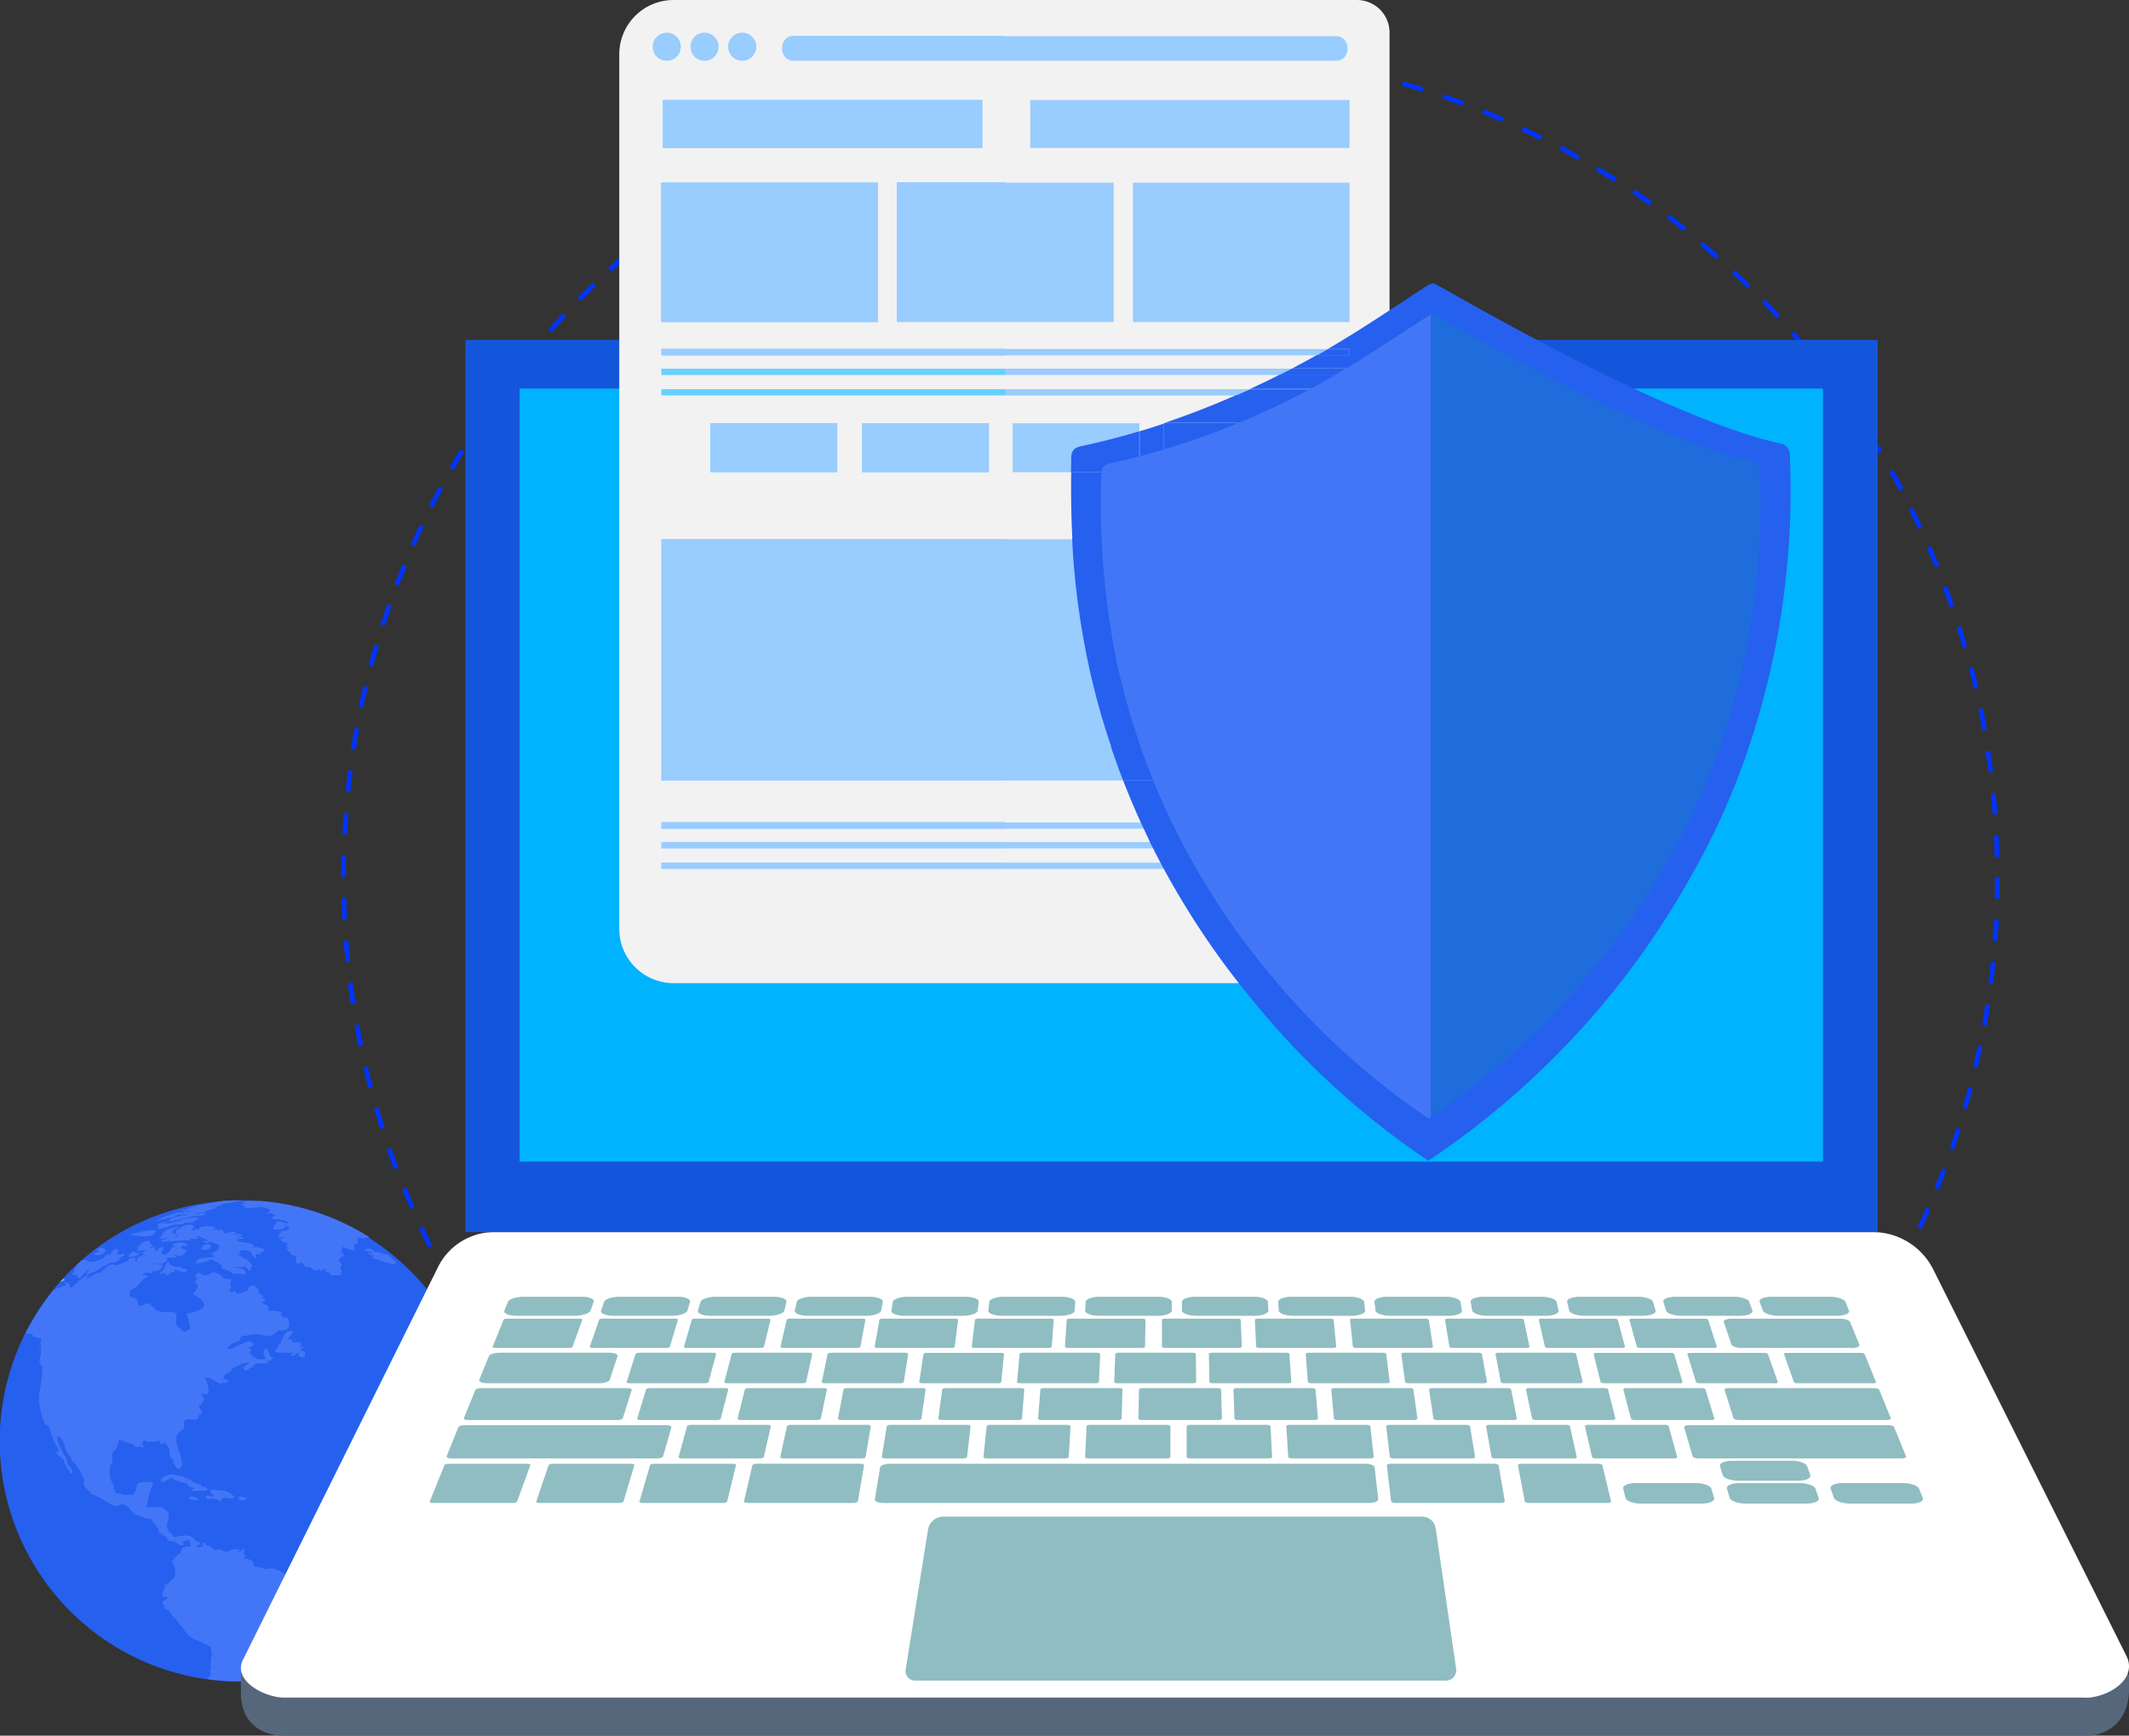 <svg xmlns="http://www.w3.org/2000/svg" viewBox="0 0 345.82 282"><rect x="0" y="0" width="345.82" height="282" fill="#333333" stroke="none"/><defs><style>.cls-1{fill:#2660ef}.cls-2{fill:#90bdc2}.cls-3{fill:#4376f7}.cls-10{fill:#66d1ff}.cls-11{fill:#9cf}.cls-12{fill:#bfe1e5}</style></defs><g id="Слой_2" data-name="Слой 2"><g id="Слой_1-2" data-name="Слой 1"><path class="cls-1" d="M68 260.37a39.08 39.08 0 1 1-2.73-55.2 39.08 39.08 0 0 1 2.73 55.2"/><path class="cls-2" d="M10.19 207.82c-.13.14-.3.32-.43.48a3.4 3.4 0 0 0 .78-.38c-.06-.09-.19-.12-.35-.11zm66 15.41a2.1 2.1 0 0 0-.19-1.06.9.9 0 0 0 .19 1.06zm-6.46-10.85c-.08-.09 0-.49.12-.31-.47.49 1.12 1.25 1.07 1.87a.44.44 0 0 0-.44 0c.08.17.16.33.25.5a1.05 1.05 0 0 1-.31.06c0 .52.67.43.88.81a1.65 1.65 0 0 1-.44-.19c-.31 1.15-.37.27.5.87a.26.26 0 0 1 .06-.25 5.29 5.29 0 0 0 1.31.5 4.14 4.14 0 0 0-.06-.87 11.25 11.25 0 0 0-1.08-1.56c-.35-.52-.76-1-1.12-1.5-.07-1-.42-.61-.81-1.31a.25.25 0 0 0 .25-.19q-.4-.26-.81-.5a.81.81 0 0 0 .13.44l-.13-.06c0 .31.3 1.62.63 1.68z"/><path class="cls-2" d="M77.85 228.8c-.22-.44-.47-.81-.67-.85-.48-.09.34-2.26-.6-2.34-.26.23-.84 0-1.17-.12a1.23 1.23 0 0 0-1.27.37c.05.15-1.53.44-1.88-.26-.21-.43.64-.41.81-.39.72 0 .61-.57.92-1 .21-.29 0-.39-.17-.7a5.21 5.21 0 0 0 .31-.87c1 .12.13-1 .56-1.25a2.51 2.51 0 0 0 .69.5 1.2 1.2 0 0 1 .37-.5 15.47 15.47 0 0 1 1 2.18 38.94 38.94 0 0 0-3.23-8 .8.8 0 0 0-.24.7c-.48-.23-.39.37-.63.53s-.31 0-.39-.1a.31.31 0 0 0-.29-.17 2.36 2.36 0 0 1 .19.69c-.43-.34-.52-.27-1.06-.37-.07.56 1.12 1.45 1.46 2a2.67 2.67 0 0 1 .3 1.91c-.58-.43-2.38-1.1-2.87-.62a9.08 9.08 0 0 0 .42 1.82 4.19 4.19 0 0 1-.16 1.49c.87.5-.23 1.53 1.25 1.25a1.52 1.52 0 0 1-.16 2.29c-.68.49-.39.83-.77 1.35s.28 1.14-.28 1.79c-.38.44-1 .65-1.13 1.16-.25.74-.95 1-1 1.92-.69.33-.52.91-1 1.38s-.06.91-.12 1.37a.26.26 0 0 1 .25.06 5.66 5.66 0 0 1 .2 1.7 4.85 4.85 0 0 1-.42 1.87c-.54.66.08.85-.07 1.46s.12 1.15.74 1c-.36.73 1.07 1.2.88 2.18.2.59 1.22 1.23 1.74 1.69s.95.16 1.36-.16.78-.6 1.31-.25c.2.13 1.89-1.3 2.2-1.48.24.24.16.7.25 1a1.2 1.2 0 0 0 .69-.44c.21 1.2-.66 2.17-.57 3.3v.12a39.18 39.18 0 0 0 2.17-19.15m-9.54-15.16c.63 1 2.47.87 1.5-.5.51 0-.63-1.31-.94-1.25a1 1 0 0 0-.31.31.25.25 0 0 1 .25.19c-.23 0-.38-.17-.63-.19-.16.3.89 1.56.13 1.44"/><path class="cls-2" d="M77.24 225.46h-.11a1.41 1.41 0 0 0 .28.74c-.05-.25-.11-.5-.16-.75zm-.74-.85c0-.68-.12-1-.5-1.31a3.89 3.89 0 0 0 .38 1.37c0-.11 0-.13.12-.06zm-46.84-27.93a.44.44 0 0 0 .19-.12c-.08 0-.34.1-.19.12zm-.36.11l.14-.06a.31.31 0 0 0-.14.06z"/><path class="cls-3" d="M27.13 247.64c.07-.34.45-1.83.17-2-.53-.41-.77-.85-1.7-.82a12.23 12.23 0 0 1-1.94 0c.61-1.23.39-2.26 1.13-3.45.58-.95-1.82-.52-2.13-.43-.55.17-.42.42-.5.93-.06.35-.56.73-.5 1a2.58 2.58 0 0 0-.79 0 1.49 1.49 0 0 1-1.06-.13c-.47-.37-.8.19-1.14-.42-.2-.38-.17-1-.4-1.34a3.49 3.49 0 0 1-.17-3.21c.47-.7-.31-1.43.44-2a3.11 3.11 0 0 0 .72-1.8c.63 0 1.83.64 2.38.68.16.36 1 .75 1.06.19.2.16.39.46.69.25a.4.4 0 0 0-.31-.37.67.67 0 0 0 .06-.56c.41-.23.8.11 1.06.12a1.16 1.16 0 0 1 .83 0c.21.05.72-.27.91-.34-.07.49.17.83.45.62.48-.36.58.17.93.51.5.48-.14 1.55.82 2.1-.07.42.56 1.53.78 1.5 1.7-.21-.57-4-.29-5.07a1.88 1.88 0 0 1 1.05-1.32c.51-.28 0-1.44.47-1.61s1.34.1 1.84-.11c.29-.11.47-.29.12-.47a5 5 0 0 1 .75-.5c0-.39-.63-1-.57-1.31.07 0 .28-.12.26 0s.51-.58.54-.64c.3-.52-.47-.82-.35-1.25.25.06 1 .29 1.12-.1a4.16 4.16 0 0 0-.52-2.28c.65-.73 2.27 1.28 2.87.68.5 0 .75.09.75-.44-.2-.22-.54 0-.69-.31.09-.56.5-.79 1.07-1 .23-.09.25-.43.37-.65a3.28 3.28 0 0 0 .89-.36c.87-.34.27-.25.55-.39 0 0 1.45-.12 1.37-.25.12.25-1 .58-.93 1.09.11.78 1-.2 1.5-.31.43-.88 1.51-.42 2.43-.61.08-.26-.24-.14-.19-.37a.93.93 0 0 0 .92-.31c.13-.19.07-.37-.36-.32 0-.21-.42-1.93-1-1.17-.31.39.23 1.17.22 1.6a2.17 2.17 0 0 0-.81-.06 3 3 0 0 1-.57 0c-.18-.28-.29-.26-.59-.38s-.49-.77-.6-.74a3 3 0 0 0 .31-.56 5.79 5.79 0 0 0-1-.18c.46 0 1.76-.27 1.11-.85-.47-.42-1.17.06-1.69.23a5.48 5.48 0 0 0-1.43.75c-.14.1-.71 0-1 .13 0-.33.93-1 1.2-1.11.45-.25.75-.06 1-.58a.53.53 0 0 1 .7-.49 17.51 17.51 0 0 1 1.85-.29c1 .06 1.73.46 2.57.21a2.26 2.26 0 0 0 .94-.81c.37 0 .75 0 1.12-.06s.93-.49.78-.88.05-1.57-.91-1.06c-.17 0-.11-.61-.75-.5a2 2 0 0 0 .5-.31c-.19-.36-1.86-.49-2.25-.32-.09-.22.22-.64-.24-1-.23-.17-1-.17-.88-.62.42.42 1-.27.06-.56 0-.19.64-.06 0-.47-.15-.09-.66-.42-.56-.59.2-.36-1.31-1.74-1.71-.23-.06.21-1.74.81-1.87.52-.21-.45-.32-.21-.54-.14s-.39-.07-.65-.21c-.07-.25.42-.16.28-.82s-.19-.38.11-.84-1.69-.07-1.52-.71c-.5-.28-1-.79-1.59-.58s-.85.54-1.37.4-.86-.56-1.17-.22-.25.6.14.72a5.21 5.21 0 0 0-.5.69.57.57 0 0 0 .44.06.65.65 0 0 0 .13.56c-.09.14-.12.42-.28.49-.13.59-1 .57-.13 1 .63.33 1.69 1.06 1.31 1.84-.28.57-2 1-2.7 1.1-.07.59.32.58.33 1.15 0 .31.2.67.18 1 0 .72-.33.38-.67.72s-.63-.34-1-.5a1 1 0 0 1-.59-1.11c.06-.49.2-1.33-.34-1.44-1-.19-2.14.13-3-.49-.42-.31-.72-.86-1.31-1-.3-.05-.69.29-.93.37s-.5-.07-.63.12c.18-.28-.08-1.41-.71-1.38s-.72-.76-.58-1.05 1.3-.72 1.34-1.06c0-.13 1.19-1 .81-1 1.16-.4.93-.42-.13-.69a1.13 1.13 0 0 1 .76-.31c.53 0 1.07.31.8-.25a1.53 1.53 0 0 0 1.81-1c-.17-.06-1.73-.07-1.62-.37a1.89 1.89 0 0 0 1.84 0c.47-.35.8-.49.22-.68a5 5 0 0 1 1.75-.13.55.55 0 0 0-.56-.37c.27-.24.55.08.8.11a1.21 1.21 0 0 0 1.13-.45c.71-.79-.84-.45-.58-1.14.08-.08.4-.06.52 0s.34.12.39-.18-.36-.32-.7-.41c-.58-.14-2.41.36-1.25.58a1.41 1.41 0 0 1-.56.25 2.74 2.74 0 0 1-.52.75c-.42.44-.79.58-1.17 0 .06-.11.82-1.11-.1-.79-.36.13-.58.53-.9.72.17-.24-.2-.55.12-.69-.16-.16-.37-.08-.58 0a1 1 0 0 1-.35.08c0-.36.4-.19.5-.44-.21-.32-.6-.08-.51-.51s-.83-.11-1-.05c-.42.18-.67.6-1.08.88a.25.25 0 0 0 .25.06c0 .17-.58.48 0 .52a2.69 2.69 0 0 0 .7-.07 3.07 3.07 0 0 1 .59-.08c0 .12-.83.41-.87.44s.15.14.29.09a.36.36 0 0 1 .21 0c-.18.35-.78.48-1 .67-.45.32 0 .32-.26.65-.51.06-.19-.35-.13-.56-.32-.1-1.27-.08-1.19.44-.35.16-1.83.88-2.18.69-.78-.42-1.79.68-2.26 1.22-1 0-1.55.85-2.5 1l.56-.5c-.38-.28-2 1.15-2.31 1.44-1.18 1.31-.37-.23-1.62-.37-.17.15.26.28.19.5a4.81 4.81 0 0 0-1 .38 5.13 5.13 0 0 0-1.1.47l-.26.32v.06a38.82 38.82 0 0 0-4.25 6.65 3.18 3.18 0 0 1 1.18.13c-.21.6 1.35.42 1.31.79.16-.07-.1.72-.09.71a5.1 5.1 0 0 0-.21.81c.32-.12.07-.62.37-.75a6.9 6.9 0 0 1-.05 1.09c.08.47-.37 1.8-.22 2s.59.74.47.9 0 1.23-.1 1.6a15.89 15.89 0 0 0-.26 1.58 8.45 8.45 0 0 0-.18 2.46 22.87 22.87 0 0 0 .78 3c.2.7.55.26.82.86s.52 1.7.88 2.46c.14.3 1.11 1.64.32 1.5-.06.84 1.17.86 1.25 1.62s.82 1.16 1.07 2c.68 0-.07-.95-.06-1.12-.41 0-.63-1.15-.69-1.62-.4-.17-.6-1-.81-1.4a3.25 3.25 0 0 1-.64-2c.81.22 1 1 1.28 1.78a4.35 4.35 0 0 0 .54 1.21 1.3 1.3 0 0 1 .56 1.12c.91.51 1.5 1.93 1.93 2.82.25.52-.14.84.17 1.32s.83.66 1 1.16a13.44 13.44 0 0 1 2.6 1.29 5.12 5.12 0 0 0 1.43.69c.42.09.73-.28 1.13-.29.79 0 1.52 1.3 2.12 1.72.27 0 2.36.88 2.37.56.1 0 1.07 1.52 1.38 1.68.08.36-.26.41.16.71a1.46 1.46 0 0 0 .21.14c.42-.18.86-.34 1.29-.52a1.37 1.37 0 0 1-.33-1.09m30 13.12c-.19-.71-1.39-.06-1.87-.39s-.86-.81-1.41-.76a6.41 6.41 0 0 1-1.86-.24c-.48-.09-.64.5-1.06.49.09-.65-.62-.89-1.38-.76-.24-.35-.74-.29-1.16 0a1.27 1.27 0 0 0 .11-.38c-.34-.29-.69 0-1.08 0a2 2 0 0 1-1.29.69c.25-.73 1-.92 1.41-1.54.2-.32-.51-.69-.62-1-.35-.94-.28-.82-1.08-1.37a3.94 3.94 0 0 0-1.87-.63c-.58 0-.64.22-1.17 0a4.19 4.19 0 0 0-1.56-.32c.2-1.1-1.1-1.33-1.75-1.24a2.16 2.16 0 0 1 .5-.5.9.9 0 0 0-.5-.31c.29-.06.15-.57.25-.75-.53-.08-.8.76-1.12.38.09-.12.4 0 .37-.25a1.92 1.92 0 0 0-1.77.16c-.57.4-1.1-.32-1.7-.25s-.7.18-1-.25a.84.84 0 0 0-.88-.34c-.16-.13-.21-.73-.55-.51s-.22.44.11.45c-.27.25-.76.13-1 .38-.12 0-.3-.41-.05-.47 1-.26-.35-.55-.55-.89a1.22 1.22 0 0 0-.57-.5c-.79-.35-2 0-2.71.12-.23-.32-.62-.66-.89-1-.44.18-.87.34-1.29.52.18.11.39.19.31 0 .24.56.75.16.75.87.09.22.68.32.81.31a1 1 0 0 1 .41.06 2.63 2.63 0 0 1 .63.39c.33.25.31.18.83.17a2.68 2.68 0 0 0-.25-.62c.53 0 .53-.31 1.12-.19 0 .23.37.78.25.94-.5.14-1.08 0-1.44.39-.15.18-.15.85-.38.88a.77.77 0 0 0-.61.67.62.62 0 0 0-.37-.25c-.22.18.32.34.13.5a.52.52 0 0 0-.37.31c0 .35.41.65.44 1a4.16 4.16 0 0 1 0 1.57c-.08.15-.94.65-.67.67-.42 0-.11.46-.57.48s-.44.07-.33.44c-.06.28-.84 1.35-.22 1.58a1.8 1.8 0 0 0 .62 0c0 .56-.64.47-.87.86 0 .38.76.81.19.81.16.3.54.37.81.5a4.48 4.48 0 0 0 .59.8 5.22 5.22 0 0 1 1.26 1.6c.65.46.85 1.23 1.4 1.7a6 6 0 0 0 1.7.94 12 12 0 0 1 1.84.91c.11.31.45 1.35.19 1.62a7.26 7.26 0 0 0-.06 2.06c-.06.46-.49-.24-.09.5a.28.28 0 0 1 .07.31s-.36.67-.67.5a.44.44 0 0 0 .24.27 39.35 39.35 0 0 0 8.46.23c-.23-.1-.25-.31-.64-.27 1-.18 1.91.34 2.88-.16.22-.11.56-.53.84-.7a2.9 2.9 0 0 0 1.91-1.46c.11-1.14 1.81-1.29 2.32-2.08 1.2-.15 1.79.26 2.61-.46a7.9 7.9 0 0 0 1.31-1.84c.29-.42-.47-1.39-.21-1.87.56-.15 1.47-.25 1.72-.74 1.06-.49 2.46-1.58 2.13-2.78z"/><path class="cls-3" d="M12 207.08c.58.07.54.32.93.69.07-.15 1.42-1.67 1.56-1.5a1 1 0 0 0-.31.31.17.17 0 0 1 .19 0 1.21 1.21 0 0 0-.44.5 3.63 3.63 0 0 0 1.27-.39 8 8 0 0 0 1.6-1c.4.07.8-.51 1.3-.55a2.17 2.17 0 0 0 1.57-.77c-.21-.22-.49.27-.62.13.28-.26 1.31-.34 1.19-.75-.43-.14-.85.25-1.25 0 .28-.24.14-.51.12-.81-.78-.06-.95.53-1.25 1.06-.23 0 0-.31-.13-.31-.42.06-.61.45-.93.69a5.45 5.45 0 0 1-1.95.67c-.58-.07-.61-.38-1.23-.32h-.3l-.78.7a.51.51 0 0 1-.11.29c-.32.5-.35.29-.39.88-.06.21-.68.42-.06.5zm29.95-11.97a6.76 6.76 0 0 1-1 0 3.69 3.69 0 0 0-1.81.26 1.59 1.59 0 0 1 .81.19 1.61 1.61 0 0 1-.28 0c-.25 0-.55 0-.66.14a.58.58 0 0 0 .31 0c.06 0 .57.34.5.54 1.62.21 2.73-.63 4.13.42 0 .08-.64.52-.53.59a1.81 1.81 0 0 1 1-.09.67.67 0 0 0-.25.13 1.13 1.13 0 0 1 .62.25s-.64 0-.56.06a.3.3 0 0 1 .31.06.45.45 0 0 0-.31.19.17.17 0 0 1 .19.06h-.29c-.3.14.79.22 1.24.18 0-.06.08-.09.17-.06s0 .05-.17.06a.22.22 0 0 0 0 .06c.43.15 1.14.11 1.37.43-.15 0-.11 0-.08.08s.1.15-.39 0-1.13-.39-1.53-.07a.37.37 0 0 1 .25.19c-.39-.06-.64.85-.62.87.29.29 1.86.13 2.12-.44a4.59 4.59 0 0 0-.56-.25c.3 0 .59.11.87.18a.17.17 0 0 0-.19.06c0 .13.13.12.23.1s.13 0 .14 0c.21.78-1 .56-1.43.82.33.06-.22.28-.27.44s-.07.31.16.26l-.2.11c.23.26.74 0 .94.25-1.12 0-.41.65.48.78 0 .47-.25.62.21.71-.39 0-.31.21-.13.44a3.15 3.15 0 0 0 .43.43c.1.32 0 .16.31.38.11.08.58.07.65.18a2.78 2.78 0 0 0 0 1.18c.5.16.83-.36 1.05 0a.77.77 0 0 0 .32.2c-.41.39.79.39 1 .41a.27.27 0 0 0 .27.27c.24 0 .23.08 0 .23a4.05 4.05 0 0 0 1.31-.13.17.17 0 0 0-.06.25c.4.09.31-.31.37-.31s.67.05.69.12a.62.62 0 0 0-.37.31l.94.19c-.38.44.16.25.56.44a1.35 1.35 0 0 1 .61-.07 1.43 1.43 0 0 0 .57-.06c.12-.38 0-.32-.09-.25s-.05 0 0 0l.28-.31c-.11-.31-.4-.15-.19-.78s-.23-.54-.5-1.1a1 1 0 0 0 .37-.06.3.3 0 0 0-.19-.31c.32-.05.63 0 .81-.5a3.15 3.15 0 0 1-.63-.44.56.56 0 0 0 .44-.06 3.29 3.29 0 0 0-.44-.44.7.7 0 0 0 .44-.06.49.49 0 0 0-.25-.38 6.34 6.34 0 0 0 2.13.71 11.07 11.07 0 0 1-.07-1.21.9.9 0 0 0 .56.19c.12-.41-.2-.81.19-1.12.27.1.69.29 1 .13A3.89 3.89 0 0 0 60 201a38.92 38.92 0 0 0-18-5.91m-11 1.27a4.25 4.25 0 0 1 1.13-.19c-.28.07-.71.12-1.13.19-.24.06-.47.12-.71.16a1.36 1.36 0 0 0-.51.26c.08-.05.05.13 0 .19.14 0 .41-.05.19-.17a3 3 0 0 1 1.37 0c-.31 0-2.2.15-2.25.63.35 0 1.3-.29 1.56-.07-.34.11-3.33.31-3.18 1.13a15.53 15.53 0 0 0 1.72-.4 14.17 14.17 0 0 0 1.81-.43c.65-.19 2.08.13 2.52-.62-.66 0-1.42.31-2.06.13.52-.14 1.07-.07 1.59-.21s.42-.31.8-.35 1.32-.29 1.48-.64c-.36-.05-.78.17-1.12.06.64-.22 1.38 0 2-.32a.43.43 0 0 1-.37-.06c.41 0 2.8-.51 4-.64a.68.68 0 0 1-.21 0q-1.68 0-3.36.1c-1 .14-2 .34-3 .57a10.1 10.1 0 0 0-3.19.87h.28a5.16 5.16 0 0 1 .71-.16z"/><path class="cls-3" d="M26 198.16h.14a.08.08 0 0 0 .08 0 7.8 7.8 0 0 1 1.83-.36 6.72 6.72 0 0 1 1.53-.75.49.49 0 0 1-.35-.11.31.31 0 0 1 .08-.07l-.23.08a5.41 5.41 0 0 0-.68.19l-.05.06.09-.06c.08 0-.23.09-.13.09-.11 0 .21-.09.13-.09-1.19.36-3 .9-2.9 1.31a3.11 3.11 0 0 1 .45-.2zm37.72 6.43c0-.23-.63-.7-.84-.82s-.15 0-.17 0-.09.11-.45-.06a5.66 5.66 0 0 0-1.23-.37.18.18 0 0 1 .06.25 3.58 3.58 0 0 0-1.31-.87c-.08.14.24.2.12.25s-.6-.26-.62.06c.22.45 1 .06 1.19.56a.67.67 0 0 1-.29 0c-.19 0-.41-.1-.46.1.32.2.83.16 1.06.5-.19-.06-.29 0-.31.19.37.11 3.93 1.47 3.87.8a3.24 3.24 0 0 0-.17-.28.55.55 0 0 0-.46-.28m-30 37.51c0-.58-.65-.58-1.06-.56 0-.15.19-.18.06-.31a5.66 5.66 0 0 0-1.31-.37 1 1 0 0 0-.73-.53c-.54-.16-1-.63-1.51-.62-.67 0-1.2-.29-1.94-.09-.34.09-1.3.61-1 1.13.35.08 1.38-.56 1.75-.75.1.59.85.46 1.44.75s.88 0 1.1.49.58.28 1 .51c-.13.22-.43.16-.37.5.87-.14 1.75 0 2.62-.13zM31 243.62c.06 0 1.25.28 1.17-.05-.31-.57-2.27-.57-1.17.05zm3.48-.1a1.94 1.94 0 0 0 .79 0 .71.71 0 0 0 .56.37c.14-1.21 2.16.14 2.18-.75a3 3 0 0 0-2.21-1c-.35 0-1.62-.3-1.73.14 0 0 .8.83.75.81-.47.21-.91-.26-1.37-.06-.1.73.7.4 1 .45zm4.26-.08c0 .61 1.36.28 1.27-.08-.16 0-1.3-.53-1.27.08zm-22.52-39.95c-.25 0-.92-.13-.93.31.46.38 2.07-.16 1.93-.82a.83.83 0 0 1-.5-.25 1.65 1.65 0 0 0-.94.25c-.15 0 .37.47.43.5zm9.45-3.8c1.2-.13 2.29-.76 3.47-.78a1.33 1.33 0 0 0 1.09-.42c.27.36.82.11 1.14 0a3.46 3.46 0 0 0 1-.55 5.6 5.6 0 0 0-3.34.43c-.46.17-.75.12-1.21.31-.29.12-1.1 0-1.32.22.14-.25.51-.16.69-.38a4.7 4.7 0 0 0-1.62.44c0 .27.24.06.25.19s-.27.19-.19.5zm8.57 2.54c-.66-.22-1.5 0-1.5.75.59.24 1.57.06 1.5-.75z"/><path class="cls-3" d="M38.62 200.53a2.55 2.55 0 0 1-.89.13 2.81 2.81 0 0 0 .69-.25c-.07-.29-.53-.26-1-.22s-1 .37-1.09.17c.36 0-.54-1-.87-.31 0-.39-.32-.31-.59-.23a.76.76 0 0 1-.4 0 1.26 1.26 0 0 0 .56-.31c-.44-.31-2.73-.57-2.75.32a.55.55 0 0 0-.65 0 .54.54 0 0 1-.54 0 2.34 2.34 0 0 0 .44-.56c-.67-.64-1.86-.08-2.5.32a.3.3 0 0 1 .31.06c-.28 0-.75 0-.81.38a.54.54 0 0 1 .25.19.34.34 0 0 0-.38.25c.08.2.45 0 .5.25a.68.68 0 0 1-.69.19.45.45 0 0 0 .38-.19c-.2-.32-.58-.34-.63-.69.3-.33.78-.4 1.06-.75-.78.1-3 .67-2.68 1.57a.47.47 0 0 0-.44.38 2.44 2.44 0 0 0 .49 0 1.59 1.59 0 0 1 .76 0c-.24.2-.84 0-.94.38.25.28.76.15 1.05.06s.33-.06.4 0 .17.08.59 0a16.9 16.9 0 0 1 2.58-.15c.06-.36.25-.3.5-.24a.94.94 0 0 0 .59 0c.66-.26-.13-.35-.16-.45.27-.18 1.81.56 2.06.68a1.47 1.47 0 0 1-.69.13c-.09.55.58.22.85.14.56-.16.47.17 1 .28 1.39.3.24 1.38-.59 1.58 0 .23.54.38.44.56-.73.07-1.25.18-2 .2-.33 0-1.08.35-1 .86.43 0 2.16-.27 2.19-.61s1.88.83 2.12 1a.28.28 0 0 0-.14.35c.53.41 1.33.34 1.75.94a11.26 11.26 0 0 1 2.18.17c0-1-.7-1-2-1.29a17.46 17.46 0 0 0 2 0c.36.23.33.67.75.67a2.13 2.13 0 0 0 0-.69.41.41 0 0 0 .25.06c.11-.59-.35-.57-.63-.94.12 0 .18 0 .19-.12-.32 0-2.05-1-1.94-1.18a.57.57 0 0 0 .56.12c.06-.31-.28-.19-.31-.44a1.93 1.93 0 0 1 1.81.09c.39.31.53 1 1 1 .07-.19-.24-.42-.06-.56a8 8 0 0 1 .88-.13c.19-.11-.21-.21 0-.31.46 0 .83-.31.2-.53s-.58 0-.83-.28c-.3 0-.72.19-1 0a.36.36 0 0 0 .44-.13c-.45-.7-2.14-.49-2.87-.93a.3.3 0 0 1 .31-.06c.06-.16-.32-.23-.19-.31a2.16 2.16 0 0 0 1 .12c0-.3-.19-.3-.43-.29s-.38 0-.45-.14c1.23 0 .38-.45 0-.38m-10.18 5.78c.26 0 2 1 1.94 0a2 2 0 0 0-1-.12c.18-.58-.7-.19-1.1-.35-.89-.36-.09-.26-.71-.33a.37.37 0 0 0-.31-.44 5.67 5.67 0 0 0-.58 1c-.18.65-.45.45-.73 1 .34.05.69-.26 1-.19a.69.69 0 0 0 0 .37c.54 0 .84-.52 1.37-.56.15-.11-.1-.34.12-.38zm-5.8-2.61c-.22 0-.77-.28-1.06-.31-.2.18-.8.66-.87.88.7-.08 1.47.11 1.94-.57zm2.71-3.76c-.47-.17-4.11.44-4.17.86 1-.14 3.88.82 4.17-.86zm21.8 16.41h-.22a1.47 1.47 0 0 0-.95 1 4.66 4.66 0 0 1-.59 1.15l-.06.06a.34.34 0 0 0-.06.51.68.68 0 0 0-.53.35.36.36 0 0 0 0 .18c0 .16.2.22.42.24h2.64-.09a1.44 1.44 0 0 0-.53.46.62.62 0 0 0 .29.07.84.84 0 0 0 .53-.26.77.77 0 0 1 .47-.23h.11c-.05.53-.17.52.45.72a.67.67 0 0 0 .21 0c.24 0 .25-.22.33-.5.17-.59-.61-.5-.74-.63s.09-.23.21-.28.29-.11.23-.35a.25.25 0 0 0-.13 0 .45.45 0 0 0-.18.06.47.47 0 0 1-.19.05h-.05c0-.31.48-.67-.09-.8a1.17 1.17 0 0 0-.25 0 1.59 1.59 0 0 0-.3 0 1.6 1.6 0 0 1-.27 0 .76.76 0 0 1-.53-.23c.72-.21-.18-.25-.47-.25h-.09c.17-.24.58-.71.77-1a.74.74 0 0 0 .1-.27 1.55 1.55 0 0 0-.42-.06"/><path d="M186.81 8.62v-.77h3.47v.77h-3.45m10.35.14c-1.14-.06-2.3-.1-3.45-.13v-.77c1.15 0 2.32.08 3.47.14v.77M179.92 9l-.06-.77c1.14-.12 2.32-.23 3.47-.23v.77c-1.14.06-2.3.13-3.44.22m24.11.3c-1.14-.12-2.29-.22-3.44-.31l.06-.77c1.15.09 2.31.19 3.45.31l-.08.77m-31 .37l.01-.76c1.14-.15 2.3-.28 3.45-.39l.08.77c-1.14.12-2.29.25-3.43.39m37.82.52c-1.13-.18-2.28-.34-3.42-.49l.1-.76c1.14.15 2.3.31 3.43.49l-.12.76m-44.64.53l-.17-.72c1.13-.2 2.28-.4 3.42-.57l.12.76c-1.13.17-2.28.36-3.4.57m51.43.71c-1.12-.23-2.26-.46-3.39-.66l.14-.76c1.13.21 2.28.43 3.4.67l-.16.75m-58.19.69l-.18-.75c1.12-.26 2.26-.51 3.39-.75l.16.75c-1.12.23-2.26.48-3.37.74m64.9.89c-1.11-.29-2.23-.57-3.35-.84l.18-.75c1.12.27 2.26.55 3.37.84l-.2.74m-71.58.85l-.21-.74c1.11-.32 2.23-.63 3.34-.92l.2.74c-1.11.29-2.23.6-3.33.92M231 14.93c-1.09-.35-2.2-.69-3.3-1l.22-.74c1.11.32 2.22.66 3.32 1l-.23.73m-84.77 1l-.25-.73c1.09-.38 2.2-.75 3.29-1.09l.23.73c-1.09.35-2.19.71-3.27 1.09m91.31 1.27c-1.07-.41-2.17-.8-3.25-1.18l.25-.73c1.09.38 2.19.78 3.27 1.19l-.27.72m-97.77 1.16l-.29-.71c1.07-.43 2.15-.86 3.23-1.26l.27.72c-1.07.4-2.15.83-3.21 1.26m104.17 1.46c-1.05-.46-2.12-.92-3.18-1.35l.29-.71c1.07.44 2.15.89 3.2 1.36l-.31.7m-110.48 1.3l-.33-.7c1-.49 2.1-1 3.15-1.42l.31.71c-1 .46-2.1.93-3.13 1.42m116.73 1.65c-1-.52-2.07-1-3.11-1.51l.33-.7c1 .49 2.1 1 3.13 1.52l-.35.69M127.32 24.2l-.36-.68c1-.54 2-1.07 3.08-1.59l.34.69c-1 .51-2.05 1-3.06 1.58M256.3 26c-1-.57-2-1.13-3-1.67l.36-.68c1 .54 2 1.11 3 1.68l-.38.67m-135 1.55l-.39-.66c1-.59 2-1.18 3-1.74l.38.67c-1 .56-2 1.15-3 1.73m140.89 2c-1-.62-2-1.23-2.93-1.82l.4-.66c1 .6 2 1.21 3 1.83l-.41.65m-146.7 1.67l-.43-.64c1-.64 1.93-1.28 2.9-1.9l.41.65c-1 .61-1.93 1.25-2.88 1.88m152.42 2.2c-.93-.67-1.89-1.33-2.84-2l.43-.64c1 .65 1.92 1.31 2.85 2l-.45.63m-158 1.79l-.46-.62c.92-.69 1.86-1.38 2.8-2l.45.63c-.93.66-1.87 1.34-2.79 2m163.55 2.37c-.89-.71-1.81-1.42-2.73-2.11l.46-.61c.92.69 1.84 1.41 2.74 2.13l-.48.6m-169 1.91L104 39c.89-.74 1.79-1.47 2.69-2.18l.48.6c-.89.71-1.8 1.44-2.68 2.17m174.25 2.53c-.86-.76-1.74-1.52-2.62-2.25l.49-.59c.88.74 1.77 1.5 2.63 2.26l-.51.58m-179.44 2l-.52-.56c.85-.78 1.71-1.56 2.58-2.32l.51.58c-.86.75-1.72 1.53-2.56 2.31m184.49 2.68c-.82-.8-1.66-1.6-2.5-2.38l.52-.56c.84.78 1.69 1.59 2.51 2.39l-.54.55M94.36 48.9l-.55-.54c.81-.82 1.63-1.65 2.46-2.45l.54.55c-.82.8-1.64 1.62-2.44 2.44m194.23 2.82c-.78-.84-1.57-1.68-2.37-2.5l.55-.54c.8.83 1.6 1.67 2.38 2.52l-.57.52M89.66 54l-.58-.51c.76-.86 1.55-1.73 2.33-2.57l.56.52c-.78.84-1.56 1.7-2.32 2.56m203.49 3c-.73-.88-1.49-1.76-2.24-2.62l.58-.51c.76.86 1.51 1.75 2.25 2.64l-.59.49M85.23 59.24l-.6-.48c.72-.9 1.45-1.81 2.2-2.69l.59.49c-.74.88-1.47 1.78-2.18 2.67m212.19 3.07c-.69-.92-1.39-1.83-2.1-2.73l.6-.48c.71.9 1.42 1.83 2.11 2.75l-.62.46M81.07 64.76l-.63-.45c.67-.94 1.36-1.88 2.06-2.8l.61.46c-.69.91-1.38 1.85-2 2.78m220.29 3.18c-.64-.95-1.29-1.9-2-2.83l.63-.45c.67.94 1.33 1.9 2 2.85l-.64.43M77.2 70.48l-.65-.41c.62-1 1.26-1.95 1.91-2.9l.64.43c-.64.95-1.28 1.92-1.9 2.89m227.9 3.26c-.59-1-1.2-2-1.81-2.93l.65-.41c.62 1 1.23 2 1.82 2.95l-.66.4M73.63 76.4L73 76c.57-1 1.16-2 1.76-3l.66.4c-.59 1-1.18 2-1.75 3m234.85 3.34c-.53-1-1.09-2-1.65-3l.67-.38c.57 1 1.13 2 1.66 3l-.68.36M70.37 82.49l-.69-.34c.52-1 1.06-2.07 1.6-3.09l.68.36c-.54 1-1.08 2-1.59 3.07m241.18 3.4c-.48-1-1-2.08-1.5-3.1l.69-.34c.51 1 1 2.08 1.5 3.12l-.7.33M67.43 88.75l-.7-.31c.46-1.06.95-2.12 1.44-3.17l.7.33c-.49 1-1 2.1-1.43 3.15M314.3 92.2c-.43-1.06-.88-2.12-1.33-3.17l.7-.31c.46 1.05.91 2.13 1.34 3.19l-.71.29m-249.49 3l-.72-.27c.41-1.08.84-2.17 1.27-3.24l.71.29c-.43 1.06-.86 2.15-1.27 3.22m251.92 3.5c-.37-1.08-.77-2.17-1.17-3.25l.72-.27c.41 1.08.8 2.18 1.18 3.26l-.73.25m-254.19 3l-.73-.23c.35-1.1.72-2.21 1.1-3.3l.73.25c-.38 1.08-.75 2.19-1.1 3.28m256.28 3.54c-.32-1.1-.65-2.21-1-3.3l.73-.23c.35 1.1.69 2.22 1 3.32l-.74.21m-258.19 3.09l-.74-.2c.29-1.11.6-2.24.93-3.34l.74.22c-.32 1.1-.63 2.22-.92 3.32m260 3.59c-.26-1.11-.54-2.24-.83-3.35l.74-.19c.29 1.11.57 2.25.83 3.37l-.75.17M59 115l-.75-.16c.24-1.13.49-2.27.75-3.39l.75.18c-.26 1.11-.51 2.25-.75 3.37m263 3.66c-.2-1.13-.42-2.27-.65-3.39l.75-.16c.23 1.13.45 2.27.66 3.41l-.76.14m-264.21 3.16l-.79-.12c.18-1.14.37-2.29.58-3.42l.76.14c-.2 1.13-.4 2.27-.57 3.4M323 125.48c-.14-1.13-.3-2.28-.48-3.42l.76-.12c.17 1.14.34 2.3.48 3.44l-.76.1m-266.1 3.18l-.77-.08c.12-1.14.25-2.31.4-3.45l.76.1c-.15 1.14-.28 2.29-.4 3.43m266.79 3.69c-.09-1.14-.19-2.3-.3-3.44l.77-.08c.11 1.14.22 2.31.3 3.46l-.77.06m-267.3 3.19h-.77c.06-1.15.13-2.32.22-3.46l.77.06c-.09 1.14-.16 2.3-.22 3.44M324 139.24c0-1.15-.07-2.31-.13-3.45h.77c.06 1.15.1 2.31.13 3.47H324m-267.8 3.18h-.77v-3.47h.77v3.45M324.8 146h-.77v-3.45h.77v3.47m-269.2 3.35c-.06-1.15-.1-2.31-.13-3.47h.77c0 1.14.07 2.31.13 3.45h-.77m268.85 3.55l-.77-.06c.09-1.14.16-2.3.22-3.44h.77c-.06 1.15-.13 2.32-.22 3.46m-268.33 3.43c-.12-1.14-.22-2.31-.31-3.46l.77-.06c.09 1.14.19 2.3.31 3.44l-.77.08m267.62 3.53l-.76-.1c.14-1.14.28-2.29.39-3.43l.76.08c-.12 1.14-.25 2.3-.4 3.45M57 163.18c-.17-1.14-.34-2.29-.48-3.44l.76-.1c.15 1.14.31 2.29.48 3.42l-.76.12m265.69 3.5l-.76-.14c.2-1.13.4-2.27.57-3.4l.76.12c-.18 1.14-.37 2.29-.57 3.42M58.23 170c-.23-1.13-.46-2.27-.66-3.41l.76-.14c.2 1.13.42 2.27.66 3.39l-.75.16m263 3.47l-.75-.18c.26-1.11.51-2.25.75-3.37l.75.16c-.23 1.13-.49 2.27-.75 3.39m-261.42 3.29c-.29-1.11-.57-2.25-.84-3.37l.75-.17c.26 1.11.54 2.24.83 3.35l-.74.19m259.69 3.43l-.74-.21c.32-1.1.63-2.22.92-3.33l.74.19c-.29 1.11-.6 2.24-.92 3.34m-257.76 3.25c-.35-1.1-.69-2.21-1-3.32l.74-.21c.32 1.1.66 2.21 1 3.3l-.73.23m255.65 3.38l-.73-.25c.38-1.09.75-2.19 1.09-3.29l.73.23c-.35 1.1-.72 2.21-1.1 3.3M64 190c-.41-1.08-.8-2.18-1.18-3.26l.73-.25c.38 1.08.77 2.17 1.17 3.24L64 190m250.91 3.34l-.71-.29c.43-1.06.86-2.15 1.26-3.22l.72.27c-.41 1.08-.84 2.17-1.27 3.24M66.63 196.4c-.46-1.05-.91-2.12-1.34-3.19l.71-.29c.43 1.06.88 2.12 1.34 3.17l-.7.31m245.51 3.29l-.7-.33c.49-1 1-2.1 1.43-3.15l.7.31c-.46 1.05-.95 2.12-1.44 3.17m-242.58 3c-.51-1-1-2.07-1.51-3.11l.7-.33c.48 1 1 2.08 1.5 3.1l-.69.34M309 205.91l-.68-.36c.54-1 1.07-2 1.59-3.07l.69.34c-.52 1-1.06 2.07-1.6 3.09m-236.18 2.86c-.57-1-1.13-2-1.67-3l.68-.36c.54 1 1.09 2 1.66 3l-.67.38M305.6 212l-.66-.4c.59-1 1.18-2 1.75-3l.67.38c-.57 1-1.16 2-1.76 3m-229.22 2.73c-.62-1-1.23-2-1.82-2.95l.66-.4c.59 1 1.2 2 1.81 2.93l-.65.41m225.48 3.1l-.64-.43c.64-.95 1.28-1.92 1.9-2.89l.65.41c-.62 1-1.26 1.95-1.91 2.9m-221.61 2.67c-.67-.94-1.33-1.89-2-2.85l.64-.43c.64.95 1.3 1.9 2 2.83l-.63.45m217.57 3l-.61-.46c.69-.91 1.37-1.85 2-2.79l.63.45c-.67.94-1.36 1.88-2.05 2.8M84.41 226c-.71-.9-1.42-1.83-2.12-2.75l.61-.46c.69.91 1.39 1.83 2.1 2.73l-.6.48m209.1 2.9l-.59-.49c.74-.88 1.47-1.78 2.18-2.68l.6.48c-.72.9-1.45 1.81-2.19 2.69m-204.65 2.43c-.76-.86-1.52-1.75-2.25-2.64l.59-.49c.73.88 1.49 1.76 2.24 2.62l-.58.51m200.07 2.78l-.56-.52c.78-.84 1.56-1.7 2.31-2.56l.58.51c-.76.86-1.54 1.73-2.33 2.57m-195.37 2.32c-.8-.82-1.6-1.67-2.39-2.52l.56-.52c.78.84 1.58 1.68 2.37 2.5l-.55.54m190.52 2.65l-.54-.55c.82-.8 1.64-1.62 2.44-2.44l.55.54c-.8.82-1.63 1.65-2.46 2.45m-185.56 2.2c-.84-.78-1.69-1.59-2.51-2.39l.54-.55c.82.8 1.66 1.6 2.5 2.38l-.52.56m180.5 2.5l-.51-.58c.86-.76 1.72-1.53 2.56-2.31l.52.56c-.84.78-1.71 1.56-2.58 2.32m-175.26 2.08c-.88-.74-1.77-1.5-2.63-2.26l.51-.58c.86.76 1.74 1.51 2.62 2.25l-.49.59m169.93 2.36l-.48-.6c.9-.71 1.8-1.44 2.68-2.17l.49.59c-.88.74-1.79 1.47-2.69 2.19m-164.5 2c-.92-.69-1.84-1.41-2.75-2.12l.48-.6c.9.71 1.82 1.42 2.73 2.11l-.46.61m159 2.2l-.44-.63c.93-.66 1.87-1.35 2.78-2l.46.61c-.92.69-1.86 1.38-2.8 2m-153.3 1.84c-1-.64-1.91-1.31-2.85-2l.45-.63c.93.67 1.89 1.33 2.84 2l-.43.64m147.55 2l-.41-.65c1-.61 1.93-1.25 2.88-1.89l.43.64c-1 .64-1.93 1.28-2.9 1.9M120.67 258c-1-.6-2-1.21-3-1.83l.41-.65c1 .62 2 1.23 2.93 1.82l-.4.66m135.76 1.86l-.38-.67c1-.56 2-1.15 3-1.74l.4.66c-1 .59-2 1.18-3 1.74m-129.68 1.55c-1-.54-2-1.11-3-1.68l.29-.72c1 .57 2 1.13 3 1.67l-.36.68m123.61 1.68l-.34-.69c1-.51 2.05-1 3.06-1.58l.36.68c-1 .54-2 1.07-3.07 1.59m-117.39 1.44c-1-.49-2.1-1-3.13-1.52l.34-.69c1 .51 2.07 1 3.11 1.51l-.33.7M244.05 266l-.31-.7c1-.46 2.1-.93 3.13-1.42l.33.7c-1 .49-2.1 1-3.15 1.43m-104.75 1.3c-1.07-.44-2.15-.89-3.2-1.35l.31-.7c1.05.46 2.12.91 3.19 1.35l-.29.71m98.34 1.31l-.27-.72c1.07-.4 2.15-.83 3.21-1.26l.29.71c-1.07.43-2.15.86-3.23 1.27m-91.83 1.15c-1.09-.38-2.19-.78-3.27-1.19l.27-.72c1.08.41 2.17.8 3.25 1.18l-.25.73m85.27 1.13l-.23-.73c1.09-.35 2.19-.71 3.27-1.09l.25.73c-1.09.38-2.2.75-3.29 1.1m-78.65 1c-1.1-.32-2.22-.66-3.32-1l.23-.73c1.09.35 2.2.69 3.3 1l-.22.74m72 .95l-.2-.74c1.11-.29 2.23-.6 3.33-.92l.21.74c-1.11.32-2.23.63-3.34.92m-65.27.82c-1.12-.26-2.25-.55-3.37-.84l.19-.74c1.11.29 2.24.57 3.35.83l-.18.75m58.52.77l-.16-.75c1.12-.23 2.26-.48 3.37-.75l.18.75c-1.12.26-2.26.51-3.39.75m-51.73.65c-1.13-.21-2.28-.43-3.4-.66l.16-.75c1.12.23 2.26.46 3.39.66l-.14.76m44.9.59l-.12-.76c1.13-.17 2.28-.37 3.4-.57l.14.76c-1.13.2-2.28.4-3.42.57m-38 .47c-1.14-.15-2.3-.31-3.44-.49l.12-.76c1.13.17 2.28.34 3.42.48l-.1.76m31.16.41l-.08-.77c1.14-.12 2.29-.25 3.43-.39l.1.76c-1.14.15-2.3.28-3.45.4m-24.26.3c-1.15-.09-2.31-.19-3.45-.31l.08-.76c1.14.12 2.29.22 3.44.31l-.06.77m17.34.22v-.77c1.14-.06 2.3-.13 3.44-.22l.06.77c-1.15.09-2.31.16-3.46.22m-10.41.13c-1.15 0-2.32-.07-3.47-.13v-.77c1.14.06 2.3.1 3.45.13v.77m3.51 0v-.77h3.41v.77h-3.43" fill="#03f"/><path d="M338.7 282H46.13c-3.25 0-6.68-1.64-7-6.41v-4.38l32-59.18a10.19 10.19 0 0 1 9.13-5.66h223.89c4.18 0 13.39 8.23 15.26 12l26.42 53.86v1.93c.06 5.61-3.56 7.87-7.13 7.87z" fill="#56667b"/><path d="M338.72 275.81H46.16c-3.25 0-8.6-2.85-6.59-6.35l31.59-63.62a10.19 10.19 0 0 1 9.13-5.66h223.88a11 11 0 0 1 9.87 6.1l31.26 62.56c2.19 4-3 7-6.58 7z" fill="#fff"/><path fill="#1456db" d="M305 200.18H75.6V55.22H305v144.96"/><path fill="#00b3ff" d="M296.11 188.73H84.41V63.13h211.7v125.6"/><path class="cls-2" d="M234.85 273.05h-86.21a1.55 1.55 0 0 1-1.53-1.8l3.63-22.71a2.53 2.53 0 0 1 2.49-2.13H231a2.22 2.22 0 0 1 2.2 1.9l3.33 22.84a1.68 1.68 0 0 1-1.67 1.9zM93.28 213.78h-9.35c-1.3 0-2.2-.39-2-.86l.57-1.4c.19-.47 1.39-.84 2.68-.84h9.25c1.29 0 2.2.38 2 .84l-.5 1.4c-.17.47-1.36.86-2.67.86zm15.78 0H99.7c-1.3 0-2.23-.39-2.06-.86l.49-1.4c.16-.47 1.34-.84 2.63-.84H110c1.29 0 2.22.38 2.09.84l-.42 1.4c-.14.47-1.31.86-2.62.86zm15.77 0h-9.35c-1.31 0-2.25-.39-2.11-.86l.41-1.4c.14-.47 1.29-.84 2.58-.84h9.25c1.29 0 2.25.38 2.13.84l-.33 1.4c-.11.47-1.26.86-2.56.86zm15.78 0h-9.35c-1.31 0-2.27-.39-2.16-.86l.32-1.4c.11-.47 1.24-.84 2.53-.84h9.25c1.29 0 2.27.38 2.18.84l-.25 1.4c-.08.47-1.21.86-2.51.86zm15.77 0H147c-1.3 0-2.3-.39-2.21-.86l.24-1.4c.08-.47 1.19-.84 2.48-.84h9.25c1.29 0 2.29.38 2.23.84l-.17 1.4c-.06.47-1.16.86-2.47.86zm15.78 0h-9.36c-1.31 0-2.32-.39-2.27-.86l.16-1.4c.05-.47 1.14-.84 2.43-.84h9.25c1.29 0 2.31.38 2.28.84l-.08 1.4c0 .47-1.11.86-2.41.86zm15.77 0h-9.35c-1.31 0-2.34-.39-2.32-.86l.08-1.4c0-.47 1.09-.84 2.38-.84H188c1.29 0 2.33.38 2.33.84v1.4c0 .47-1.06.86-2.36.86zm15.78 0h-9.35c-1.3 0-2.36-.39-2.37-.86v-1.4c0-.47 1-.84 2.33-.84h9.25c1.29 0 2.36.38 2.38.84l.08 1.4c0 .47-1 .86-2.31.86zm15.77 0h-9.35c-1.3 0-2.39-.39-2.42-.86l-.09-1.4c0-.47 1-.84 2.28-.84h9.25c1.29 0 2.38.38 2.43.84l.16 1.4c.05.47-1 .86-2.26.86zm15.78 0h-9.36c-1.31 0-2.41-.39-2.47-.86l-.17-1.4c-.06-.47.94-.84 2.23-.84h9.25c1.29 0 2.4.38 2.48.84l.25 1.4c.08.47-.91.86-2.21.86zm15.74 0h-9.35c-1.31 0-2.43-.39-2.52-.86l-.25-1.4c-.08-.47.89-.84 2.18-.84h9.25c1.29 0 2.42.38 2.53.84l.33 1.4c.11.47-.86.86-2.16.86zm15.81 0h-9.35c-1.3 0-2.45-.39-2.57-.86l-.34-1.4c-.11-.47.84-.84 2.13-.84h9.25c1.29 0 2.45.38 2.58.84l.41 1.4c.14.47-.81.86-2.11.86zm15.77 0h-9.35c-1.3 0-2.48-.39-2.62-.86l-.42-1.4c-.14-.47.79-.84 2.08-.84h9.25c1.29 0 2.47.38 2.63.84l.49 1.4c.17.47-.75.86-2.06.86zm15.78 0H289c-1.31 0-2.5-.39-2.67-.86l-.5-1.4c-.17-.47.74-.84 2-.84h9.25c1.29 0 2.49.38 2.68.84l.57 1.4c.2.47-.7.86-2 .86zM92.42 219H80.48c-.3 0-.5-.09-.46-.2l1.77-4.37c0-.11.31-.19.61-.19h11.73c.29 0 .5.09.46.19L93 218.81c0 .11-.31.2-.61.2zm22.04 5.74h-12.19c-.3 0-.52-.09-.48-.21l1.45-4.55c0-.11.31-.2.6-.2h12c.3 0 .52.09.49.2l-1.23 4.55c0 .11-.3.21-.61.21zm1.99 5.97H104c-.31 0-.53-.1-.5-.22l1.45-4.75c0-.12.31-.21.62-.21h12.23c.3 0 .53.09.5.21l-1.23 4.75c0 .12-.31.22-.62.22zm7.01 6.24h-12.72c-.32 0-.55-.1-.51-.23l1.37-5c0-.12.31-.22.62-.22h12.48c.31 0 .54.1.51.22l-1.14 5c0 .13-.31.23-.63.23zm-40.13 7.24h-13c-.34 0-.58-.11-.52-.25l2.38-5.88c.05-.14.37-.24.71-.24h12.72c.34 0 .57.11.52.24L84 243.94c-.05.14-.37.25-.72.25zm17.31 0h-13c-.34 0-.58-.11-.53-.25l2-5.88c0-.14.36-.24.7-.24h12.69c.34 0 .58.11.54.24l-1.76 5.88c0 .14-.36.25-.7.25zm16.79 0h-13c-.34 0-.59-.11-.55-.25l1.71-5.88c0-.14.34-.24.68-.24H119c.34 0 .58.11.55.24l-1.43 5.88c0 .14-.34.25-.69.25zm21.16 0h-17.1c-.39 0-.68-.13-.64-.29l1.36-5.81c0-.15.38-.28.76-.28h16.73c.39 0 .68.12.65.28l-1 5.81c0 .16-.37.29-.76.29zm105.23 0h-17.11c-.39 0-.73-.13-.75-.29l-.69-5.81c0-.15.28-.28.67-.28h16.74c.39 0 .72.12.75.28l1 5.81c0 .16-.27.29-.66.29zm17.31 0h-12.78c-.34 0-.64-.11-.67-.25l-1.12-5.88c0-.13.23-.24.56-.24h12.51c.34 0 .63.11.66.24l1.4 5.88c0 .14-.22.25-.56.25zm-38.69 0h-78.93c-.83 0-1.45-.27-1.4-.61l.85-5.18c.05-.32.75-.58 1.56-.58h77.24c.81 0 1.5.26 1.53.58l.58 5.18c0 .33-.6.61-1.43.61zM140 236.95h-12.74c-.32 0-.55-.1-.52-.23l1.09-5c0-.12.3-.22.61-.22h12.48c.31 0 .55.1.53.22l-.85 5c0 .13-.3.23-.61.23zm16.49 0h-12.72c-.32 0-.56-.1-.54-.23l.81-5c0-.12.29-.22.6-.22h12.48c.31 0 .55.1.54.22l-.57 5c0 .13-.28.23-.6.23zm16.51 0h-12.71c-.32 0-.56-.1-.55-.23l.53-5c0-.12.28-.22.59-.22h12.48c.31 0 .56.1.55.22l-.29 5c0 .13-.27.23-.59.23zm16.53 0h-12.72c-.32 0-.57-.1-.56-.23l.25-5c0-.12.26-.22.57-.22h12.48c.31 0 .56.1.56.22v5c0 .13-.26.23-.57.23zm16.47 0h-12.67c-.32 0-.57-.1-.58-.23v-5c0-.12.25-.22.56-.22h12.48c.31 0 .57.1.58.22l.27 5c0 .13-.24.23-.56.23zm16.56 0h-12.72c-.32 0-.58-.1-.59-.23l-.31-5c0-.12.24-.22.55-.22H222c.31 0 .57.1.59.22l.55 5c0 .13-.23.23-.55.23zm16.52 0h-12.72c-.32 0-.58-.1-.6-.23l-.6-5c0-.12.23-.22.54-.22h12.48c.31 0 .58.1.6.22l.83 5c0 .13-.22.23-.53.23zm16.52 0h-12.72c-.32 0-.59-.1-.61-.23l-.88-5c0-.12.21-.22.53-.22h12.48c.31 0 .59.1.61.22l1.11 5c0 .13-.21.23-.52.23zm20.85 7.34h-9.91c-1.26 0-2.39-.42-2.51-.93l-.37-1.49c-.12-.5.79-.91 2-.91h9.8c1.25 0 2.38.41 2.53.91l.44 1.49c.15.51-.75.93-2 .93zm16.98 0h-9.91c-1.26 0-2.41-.42-2.56-.93l-.45-1.49c-.15-.5.73-.91 2-.91h9.8c1.25 0 2.4.41 2.58.91l.52 1.49c.18.51-.7.93-2 .93zm-1.28-3.72h-9.79c-1.25 0-2.38-.4-2.53-.9l-.44-1.45c-.15-.49.73-.89 2-.89H291c1.23 0 2.37.4 2.54.89l.51 1.45c.17.5-.69.9-1.94.9zm18.27 3.72h-9.91c-1.26 0-2.43-.42-2.62-.93l-.53-1.49c-.18-.5.68-.91 1.93-.91h9.8c1.25 0 2.42.41 2.63.91l.61 1.49c.21.51-.64.93-1.9.93zm-177.66-13.58h-12.44c-.31 0-.54-.1-.51-.22l1.18-4.75c0-.12.3-.21.6-.21h12.22c.31 0 .53.09.51.21l-1 4.75c0 .12-.3.22-.61.22zm16.32 0h-12.45c-.31 0-.54-.1-.52-.22l.91-4.75c0-.12.29-.21.59-.21h12.22c.31 0 .54.09.52.21l-.68 4.75c0 .12-.28.22-.59.22zm16.31 0h-12.45c-.31 0-.55-.1-.53-.22l.64-4.75c0-.12.28-.21.58-.21h12.22c.3 0 .54.09.53.21l-.38 4.76c0 .12-.27.22-.58.22zm16.22 0h-12.45c-.31 0-.55-.1-.54-.22l.37-4.75c0-.12.26-.21.57-.21h12.22c.3 0 .55.09.55.21l-.14 4.75c0 .12-.26.22-.57.22zm16.31 0h-12.45c-.31 0-.56-.1-.56-.22l.1-4.75c0-.12.25-.21.56-.21h12.22c.31 0 .55.09.56.21l.13 4.75c0 .12-.25.22-.56.22zm15.61 0h-12.44c-.31 0-.56-.1-.57-.22l-.16-4.75c0-.12.24-.21.54-.21h12.22c.3 0 .56.09.57.21l.39 4.75c0 .12-.23.22-.54.22zm16.17 0h-12.45c-.31 0-.57-.1-.58-.22l-.43-4.75c0-.12.23-.21.53-.21H229c.31 0 .56.09.58.21l.66 4.75c0 .12-.22.22-.53.22zm16.16 0h-12.44c-.31 0-.58-.1-.59-.22l-.7-4.75c0-.12.22-.21.52-.21h12.22c.31 0 .57.09.59.21l.93 4.75c0 .12-.21.22-.52.22zm16.07 0h-12.45c-.31 0-.58-.1-.61-.22l-1-4.75c0-.12.2-.21.51-.21h12.22c.31 0 .58.09.6.21l1.2 4.75c0 .12-.2.22-.51.22zm16.07 0h-12.46c-.31 0-.59-.1-.62-.22l-1.24-4.75c0-.12.19-.21.5-.21h12.22c.31 0 .58.09.62.21l1.46 4.75c0 .12-.18.22-.49.22zm-6 6.24h-12.77c-.32 0-.6-.1-.63-.23l-1.16-5c0-.12.2-.22.51-.22h12.48c.31 0 .59.1.62.22l1.39 5c0 .13-.19.23-.51.23zm34.45-6.24h-24c-.43 0-.81-.13-.87-.3l-1.46-4.59c-.05-.16.25-.29.67-.29h23.6c.42 0 .81.13.87.29l1.87 4.59c.07.17-.22.3-.65.3zm2.41 6.24h-32.93c-.5 0-1-.16-1-.36l-1.36-4.69c-.06-.19.3-.35.79-.35h32.32c.49 0 1 .16 1 .35l1.92 4.69c.08.2-.26.36-.76.36zm-208.59-6.24H76c-.43 0-.72-.13-.65-.3l1.86-4.58c.07-.16.46-.29.88-.29h23.85c.42 0 .72.13.67.29l-1.44 4.58c-.05.17-.44.3-.87.3zm6.46 6.24H73.32c-.5 0-.85-.16-.77-.36l1.9-4.69c.08-.19.54-.35 1-.35h32.8c.5 0 .85.16.8.35l-1.34 4.69c-.06.2-.51.36-1 .36zm23.62-12.21h-12.19c-.3 0-.53-.09-.5-.21l1.19-4.55c0-.11.29-.2.59-.2h12c.3 0 .52.09.5.2l-1 4.55c0 .11-.29.21-.59.21zm15.79 0H134c-.3 0-.53-.09-.51-.21l.94-4.55c0-.11.28-.2.58-.2h12c.3 0 .53.09.51.2l-.72 4.55c0 .11-.28.21-.58.21zm15.86 0h-12.16c-.3 0-.53-.09-.52-.21L150 220c0-.11.27-.2.57-.2h12c.3 0 .53.09.52.2l-.46 4.55c0 .11-.27.21-.57.21zm15.92 0h-12.19c-.3 0-.54-.09-.53-.21l.42-4.55c0-.11.26-.2.56-.2h12c.3 0 .54.09.53.2l-.2 4.55c0 .11-.26.21-.56.21zm15.79 0h-12.18c-.3 0-.55-.09-.54-.21l.16-4.55c0-.11.25-.2.55-.2h12c.3 0 .54.09.54.2l.06 4.55c0 .11-.24.21-.55.21zm15.44 0H197c-.3 0-.55-.09-.55-.21l-.09-4.55c0-.11.24-.2.53-.2h12c.3 0 .55.09.55.2l.31 4.55c0 .11-.23.21-.54.21zm16.02 0H213c-.3 0-.56-.09-.56-.21l-.35-4.55c0-.11.22-.2.52-.2h12c.3 0 .55.09.56.2l.57 4.55c0 .11-.22.21-.52.21zm15.83 0h-12.19c-.3 0-.56-.09-.58-.21l-.61-4.55c0-.11.21-.2.51-.2h12c.3 0 .56.09.58.2l.83 4.55c0 .11-.21.21-.51.21zm15.56 0h-12.19c-.3 0-.57-.09-.59-.21l-.86-4.55c0-.11.2-.2.5-.2h12c.3 0 .56.09.59.2l1.08 4.55c0 .11-.2.21-.5.21zm16.22 0h-12.19c-.3 0-.57-.09-.6-.21l-1.13-4.53c0-.11.19-.2.49-.2h12c.3 0 .57.09.6.2l1.35 4.55c0 .11-.18.21-.49.21zm15.5 0h-12.19c-.3 0-.58-.09-.61-.21l-1.39-4.53c0-.11.18-.2.48-.2h12c.3 0 .57.09.61.2l1.6 4.55c0 .11-.17.21-.48.21zm15.95 0H292c-.3 0-.58-.09-.62-.21l-1.6-4.53c0-.11.17-.2.47-.2h12c.3 0 .58.09.62.2l1.86 4.55c0 .11-.16.21-.46.21zM108.21 219H96.27c-.3 0-.51-.09-.47-.2l1.52-4.37c0-.11.3-.19.6-.19h11.73c.29 0 .5.09.47.19l-1.31 4.37c0 .11-.3.2-.6.2zm15.31 0h-11.94c-.3 0-.51-.09-.48-.2l1.27-4.37c0-.11.29-.19.58-.19h11.73c.29 0 .51.09.48.19l-1.07 4.37c0 .11-.29.2-.59.2zm15.69 0h-11.94c-.3 0-.52-.09-.49-.2l1-4.37c0-.11.28-.19.57-.19h11.73c.29 0 .51.09.49.19l-.81 4.37c0 .11-.28.2-.58.2zm15.3 0h-11.94c-.3 0-.52-.09-.5-.2l.78-4.37c0-.11.27-.19.56-.19h11.73c.29 0 .52.09.5.19l-.57 4.37c0 .11-.27.2-.56.2zm15.78 0h-11.94c-.3 0-.53-.09-.51-.2l.53-4.37c0-.11.26-.19.55-.19h11.73c.29 0 .52.09.51.19l-.32 4.37c0 .11-.26.2-.55.2zm15.17 0h-11.94c-.3 0-.53-.09-.53-.2l.28-4.37c0-.11.25-.19.54-.19h11.73c.29 0 .53.09.53.19l-.08 4.37c0 .11-.25.2-.54.2zm15.75 0h-11.93c-.3 0-.54-.09-.54-.2v-4.37c0-.11.24-.19.53-.19H201c.29 0 .53.09.54.19l.17 4.37c0 .11-.23.2-.53.2zm15.31 0h-11.93c-.3 0-.54-.09-.55-.2l-.21-4.37c0-.11.23-.19.52-.19h11.73c.29 0 .54.09.55.19l.42 4.37c0 .11-.22.2-.52.2zm15.73 0h-11.94c-.3 0-.55-.09-.56-.2l-.46-4.37c0-.11.22-.19.51-.19h11.73c.29 0 .54.09.56.19l.67 4.37c0 .11-.21.2-.51.2zm15.69 0H236c-.3 0-.55-.09-.57-.2l-.71-4.37c0-.11.21-.19.5-.19h11.73c.29 0 .55.09.57.19l.92 4.37c0 .11-.2.2-.5.2zm15.53 0h-11.94c-.3 0-.56-.09-.58-.2l-1-4.37c0-.11.19-.19.49-.19h11.76c.29 0 .55.09.58.19l1.17 4.37c0 .11-.19.2-.48.2zm14.93 0h-11.94c-.3 0-.56-.09-.59-.2l-1.2-4.37c0-.11.18-.19.47-.19h11.73c.29 0 .56.09.59.19l1.41 4.37c0 .11-.18.2-.47.2zm22.37 0h-17.85c-.83 0-1.58-.25-1.68-.56l-1.24-3.65c-.1-.3.48-.54 1.29-.54h17.54c.81 0 1.57.24 1.69.54l1.5 3.67c.13.31-.44.56-1.27.56zm-203.39 5.74H79.15c-.84 0-1.42-.26-1.29-.58l1.55-3.82c.13-.31.9-.56 1.73-.56H99c.83 0 1.42.25 1.31.56l-1.26 3.82c-.11.32-.87.58-1.72.58z"/><path d="M216.91 159.73h-107.5a8.82 8.82 0 0 1-8.82-8.82V8.82A8.82 8.82 0 0 1 109.41 0h111a5.3 5.3 0 0 1 5.3 5.3v145.61a8.81 8.81 0 0 1-8.81 8.82" fill="#f2f2f2"/><path class="cls-10" d="M159.54 24.03h-51.86v-7.78h51.86v7.78z"/><path class="cls-11" d="M219.21 24.03h-51.86v-7.78h51.86v7.78z"/><path class="cls-10" d="M142.59 52.33h-35.18V29.68h35.18v22.65z"/><path class="cls-11" d="M218.86 126.81H107.41v-39.2h111.45v39.2M180.9 52.33h-35.18V29.68h35.18v22.65zm38.31 0h-35.18V29.68h35.18v22.65z"/><path class="cls-12" d="M110.56 7.6a2.27 2.27 0 1 1-2.27-2.27 2.27 2.27 0 0 1 2.27 2.27zm6.13 0a2.27 2.27 0 1 1-2.27-2.27 2.27 2.27 0 0 1 2.27 2.27zm6.12 0a2.27 2.27 0 1 1-2.27-2.27 2.27 2.27 0 0 1 2.27 2.27z"/><path class="cls-11" d="M219.21 57.73h-111.8v-1.02h111.8v1.02m0 3.19h-111.8V59.9h111.8v1.02m0 3.33h-111.8v-1.02h111.8v1.02m0 70.4h-111.8v-1.02h111.8v1.02m0 3.19h-111.8v-1.02h111.8v1.02m0 3.34h-111.8v-1.02h111.8v1.02"/><path class="cls-10" d="M135.98 76.71H115.4v-7.96h20.58v7.96zm24.63.01h-20.57v-7.95h20.57v7.95z"/><path class="cls-11" d="M185.08 76.72H164.5v-7.95h20.58v7.95"/><path class="cls-12" d="M209.54 76.72h-20.58v-7.95h20.58v7.95"/><path class="cls-11" d="M217.2 9.87h-88.46a1.86 1.86 0 0 1-1.67-2 1.86 1.86 0 0 1 1.67-2h88.46a1.86 1.86 0 0 1 1.67 2 1.86 1.86 0 0 1-1.67 2zm-57.64 14.14H107.7v-7.77h51.86v7.77zm-16.95 28.3h-35.18V29.66h35.18v22.65zm20.68 35.32v39.16h-55.82V87.63h55.82zm0-58.03v22.65h-17.61V29.6h17.61zM110.58 7.59a2.27 2.27 0 1 1-2.27-2.27 2.27 2.27 0 0 1 2.27 2.27zm6.13 0a2.27 2.27 0 1 1-2.27-2.27 2.27 2.27 0 0 1 2.27 2.27zm6.13 0a2.27 2.27 0 1 1-2.27-2.27 2.27 2.27 0 0 1 2.27 2.27zm40.45 49.06v1.1h-55.82v-1.1h55.82z"/><path class="cls-10" d="M163.29 59.95v.95h-55.82v-.95h55.82zm0 3.31v.94h-55.82v-.94h55.82z"/><path class="cls-11" d="M163.29 133.55v1.1h-55.82v-1.1h55.82zm0 3.3v.95h-55.82v-.95h55.82zm0 3.31v.94h-55.82v-.94h55.82zM136 76.69h-20.57v-7.95H136v7.95zm24.64.02h-20.58v-7.95h20.58v7.95zm2.65-70.85v3.93h-34.53a1.83 1.83 0 0 1-1.67-2 2.14 2.14 0 0 1 .49-1.39 1.5 1.5 0 0 1 1.18-.56z"/><path class="cls-1" d="M219.21 57.73h-5.33.08l1.71-1h3.54v1"/><path class="cls-1" d="M290.74 74.16a1.93 1.93 0 0 0-1.82-2.16c-6.69-1.52-15.19-5-23.53-8.87-5.51-2.58-10.95-5.36-15.76-7.91-9.46-5-16.45-9.15-16.67-9.15V46a3.12 3.12 0 0 0-1.47.63c-1.93 1.25-3.85 2.52-5.77 3.78-3.31 2.17-6.64 4.31-10.05 6.29h3.54v1h-5.33q-2 1.11-4 2.17h9.36v1h-11.38q-2.38 1.2-4.8 2.32h16.15v1H200.8q-5.72 2.52-11.63 4.52h20.37v8H189v-7.87q-1.93.65-3.89 1.23v6.65H174c-.05 3.64 0 7.27.19 10.88h44.71v39.2h-36.47q1.34 3.46 2.87 6.82l.47 1c.34.73.69 1.45 1 2.17l.51 1q.59 1.17 1.19 2.32l.54 1a132.82 132.82 0 0 0 12.15 18.55q1.41 1.8 2.88 3.57a131.1 131.1 0 0 0 28 25.39v-.06a134.17 134.17 0 0 0 42.53-46 117.21 117.21 0 0 0 9.58-21.39 131.28 131.28 0 0 0 6.59-47.01z"/><path class="cls-1" d="M218.86 126.81h-36.43q-1.07-2.76-2-5.58l.08-.12h-.08a118.45 118.45 0 0 1-3.8-14 127 127 0 0 1-2.48-19.56h44.71v39.2m-9.01-66.85l-2 1h11.35v-1zm-9.05 4.35h18.41v-1h-16.15zM174 74.32q0 1.2-.05 2.4h11.11v-6.65q-4.63 1.39-9.39 2.41c-.94.21-1.62.52-1.67 1.84zm15-5.48v7.89h20.57v-8h-20.4z"/><path d="M285.84 76.82a1.77 1.77 0 0 0-1.66-2C266 70.7 233.34 51.06 232.92 51.08V51a2.85 2.85 0 0 0-1.35.58c-5.31 3.45-10.56 7-16.07 10.12a126.54 126.54 0 0 1-35.06 13.56c-.88.19-1.5.44-1.53 1.69a128.74 128.74 0 0 0 2.4 30.09 108 108 0 0 0 3.48 12.78h.08l-.08.11a118.32 118.32 0 0 0 21.68 38.54 120.07 120.07 0 0 0 25.62 23.26v-.06a122.91 122.91 0 0 0 39-42.15 107.3 107.3 0 0 0 8.77-19.59 120.24 120.24 0 0 0 6-43.12z" fill="#1f6cdd"/><path class="cls-3" d="M231.57 51.6c-5.31 3.45-10.56 7-16.07 10.12a126.54 126.54 0 0 1-35.06 13.56c-.88.19-1.5.44-1.53 1.69a128.74 128.74 0 0 0 2.4 30.09 108 108 0 0 0 3.48 12.78h.08l-.08.11a118.32 118.32 0 0 0 21.68 38.54 120.07 120.07 0 0 0 25.62 23.26v-.06l.31-.21V51.15a4.87 4.87 0 0 0-.82.45z"/></g></g></svg>